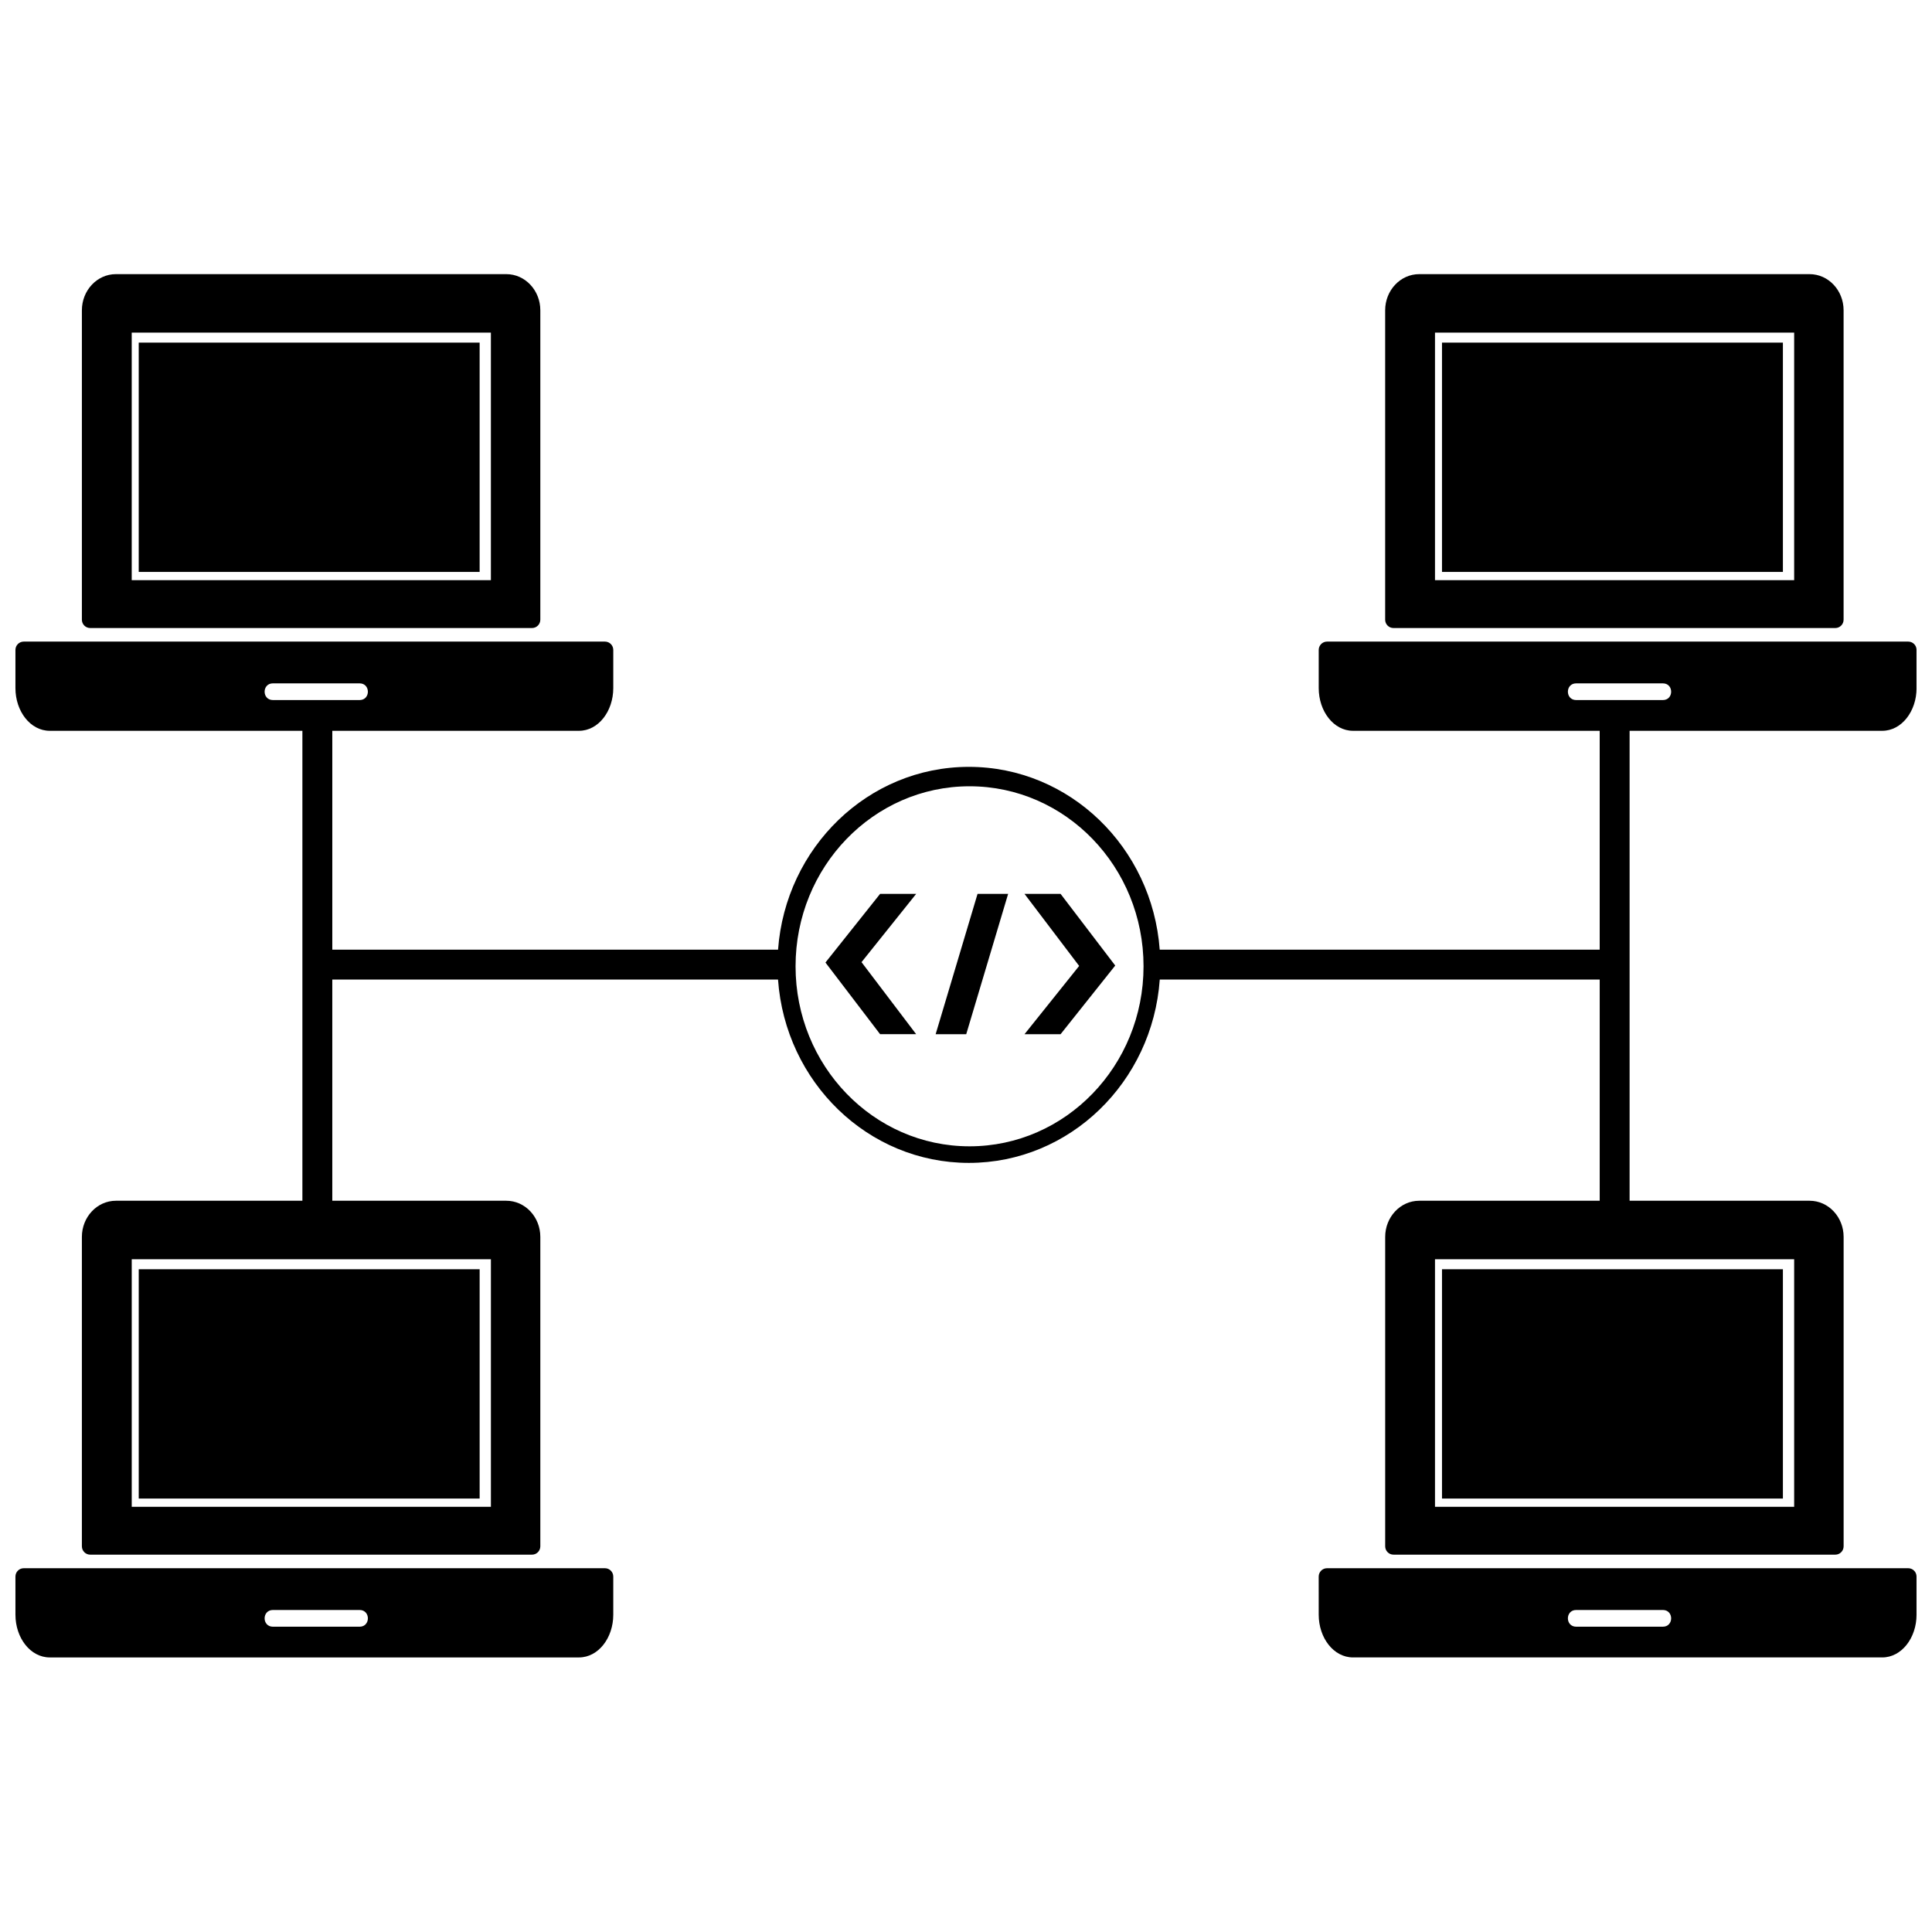 <?xml version="1.0" encoding="UTF-8"?>
<!-- Uploaded to: ICON Repo, www.iconrepo.com, Generator: ICON Repo Mixer Tools -->
<svg width="800px" height="800px" version="1.1" viewBox="144 144 512 512" xmlns="http://www.w3.org/2000/svg">
 <defs>
  <clipPath id="a">
   <path d="m148.09 216h503.81v368h-503.81z"/>
  </clipPath>
 </defs>
 <g clip-path="url(#a)">
  <path d="m350.18 403.59h-118.12v58.621h46.109c5.019 0 9.023 4.324 9.023 9.586v81.988c0 1.223-0.984 2.215-2.199 2.215h-117.09c-1.215 0-2.203-0.992-2.203-2.215v-81.988c0-5.262 4.008-9.586 9.027-9.586h49.41v-124.54h-66.957c-5.152 0-9.09-5.199-9.09-11.312v-10.117c0-1.223 0.984-2.211 2.203-2.211h154.03c1.215 0 2.199 0.988 2.199 2.211v10.117c0 6.113-3.938 11.312-9.09 11.312h-65.371v58.004h118.13c1.992-27.102 23.871-48.449 50.574-48.449 26.699 0 48.582 21.348 50.57 48.449h116.6v-58.004h-65.371c-5.152 0-9.09-5.199-9.09-11.312v-10.117c0-1.223 0.984-2.211 2.203-2.211h154.03c1.215 0 2.199 0.988 2.199 2.211v10.117c0 6.113-3.938 11.312-9.09 11.312h-66.957v124.54h47.695c5.019 0 9.023 4.324 9.023 9.586v81.988c0 1.223-0.984 2.215-2.199 2.215h-117.09c-1.215 0-2.203-0.992-2.203-2.215v-81.988c0-5.262 4.008-9.586 9.027-9.586h47.824v-58.621h-116.59c-1.926 27.168-23.836 48.59-50.582 48.59-26.75 0-48.66-21.422-50.582-48.59zm-76.086 139.73v-65.609h-95.184v65.609zm-2.984-2.188h-90.344v-60.766h90.344zm-123.02 20.68c0-1.223 0.984-2.215 2.203-2.215h154.03c1.215 0 2.199 0.992 2.199 2.215v10.113c0 6.113-3.938 11.312-9.09 11.312h-140.25c-5.152 0-9.09-5.199-9.09-11.312zm68.242 8.852c-2.938 0-2.938 4.43 0 4.43h22.961c2.934 0 2.934-4.43 0-4.43zm294.75-262.44v-81.992c0-5.258 4.008-9.582 9.027-9.582h103.44c5.019 0 9.023 4.324 9.023 9.582v81.992c0 1.223-0.984 2.211-2.199 2.211h-117.09c-1.215 0-2.203-0.988-2.203-2.211zm108.39-10.473v-65.609h-95.184v65.609zm-2.984-2.184h-90.344v-60.766h90.344zm-54.777 29.531c-2.938 0-2.938 4.426 0 4.426h22.961c2.934 0 2.934-4.426 0-4.426zm57.762 218.22v-65.609h-95.184v65.609zm-2.984-2.188h-90.344v-60.766h90.344zm-123.02 20.68c0-1.223 0.984-2.215 2.203-2.215h154.03c1.215 0 2.199 0.992 2.199 2.215v10.113c0 6.113-3.938 11.312-9.09 11.312h-140.25c-5.152 0-9.09-5.199-9.09-11.312zm68.242 8.852c-2.938 0-2.938 4.43 0 4.43h22.961c2.934 0 2.934-4.43 0-4.43zm-396.01-262.44v-81.992c0-5.258 4.008-9.582 9.027-9.582h103.44c5.019 0 9.023 4.324 9.023 9.582v81.992c0 1.223-0.984 2.211-2.199 2.211h-117.09c-1.215 0-2.203-0.988-2.203-2.211zm108.39-10.473v-65.609h-95.184v65.609zm-2.984-2.184h-90.344v-60.766h90.344zm-54.777 29.531c-2.938 0-2.938 4.426 0 4.426h22.961c2.934 0 2.934-4.426 0-4.426zm184.61 122.69c25.469 0 46.109-21.359 46.109-47.707s-20.641-47.707-46.109-47.707c-25.465 0-46.109 21.359-46.109 47.707s20.645 47.707 46.109 47.707zm-14.148-66.895-14.48 18.09 14.48 19.09h-9.559l-14.48-18.992 14.48-18.188zm24.371 0-11.102 37.18h-8.105l11.102-37.18zm4.344 37.18 14.48-18.09-14.48-19.09h9.559l14.48 18.988-14.48 18.191z"/>
 </g>
</svg>